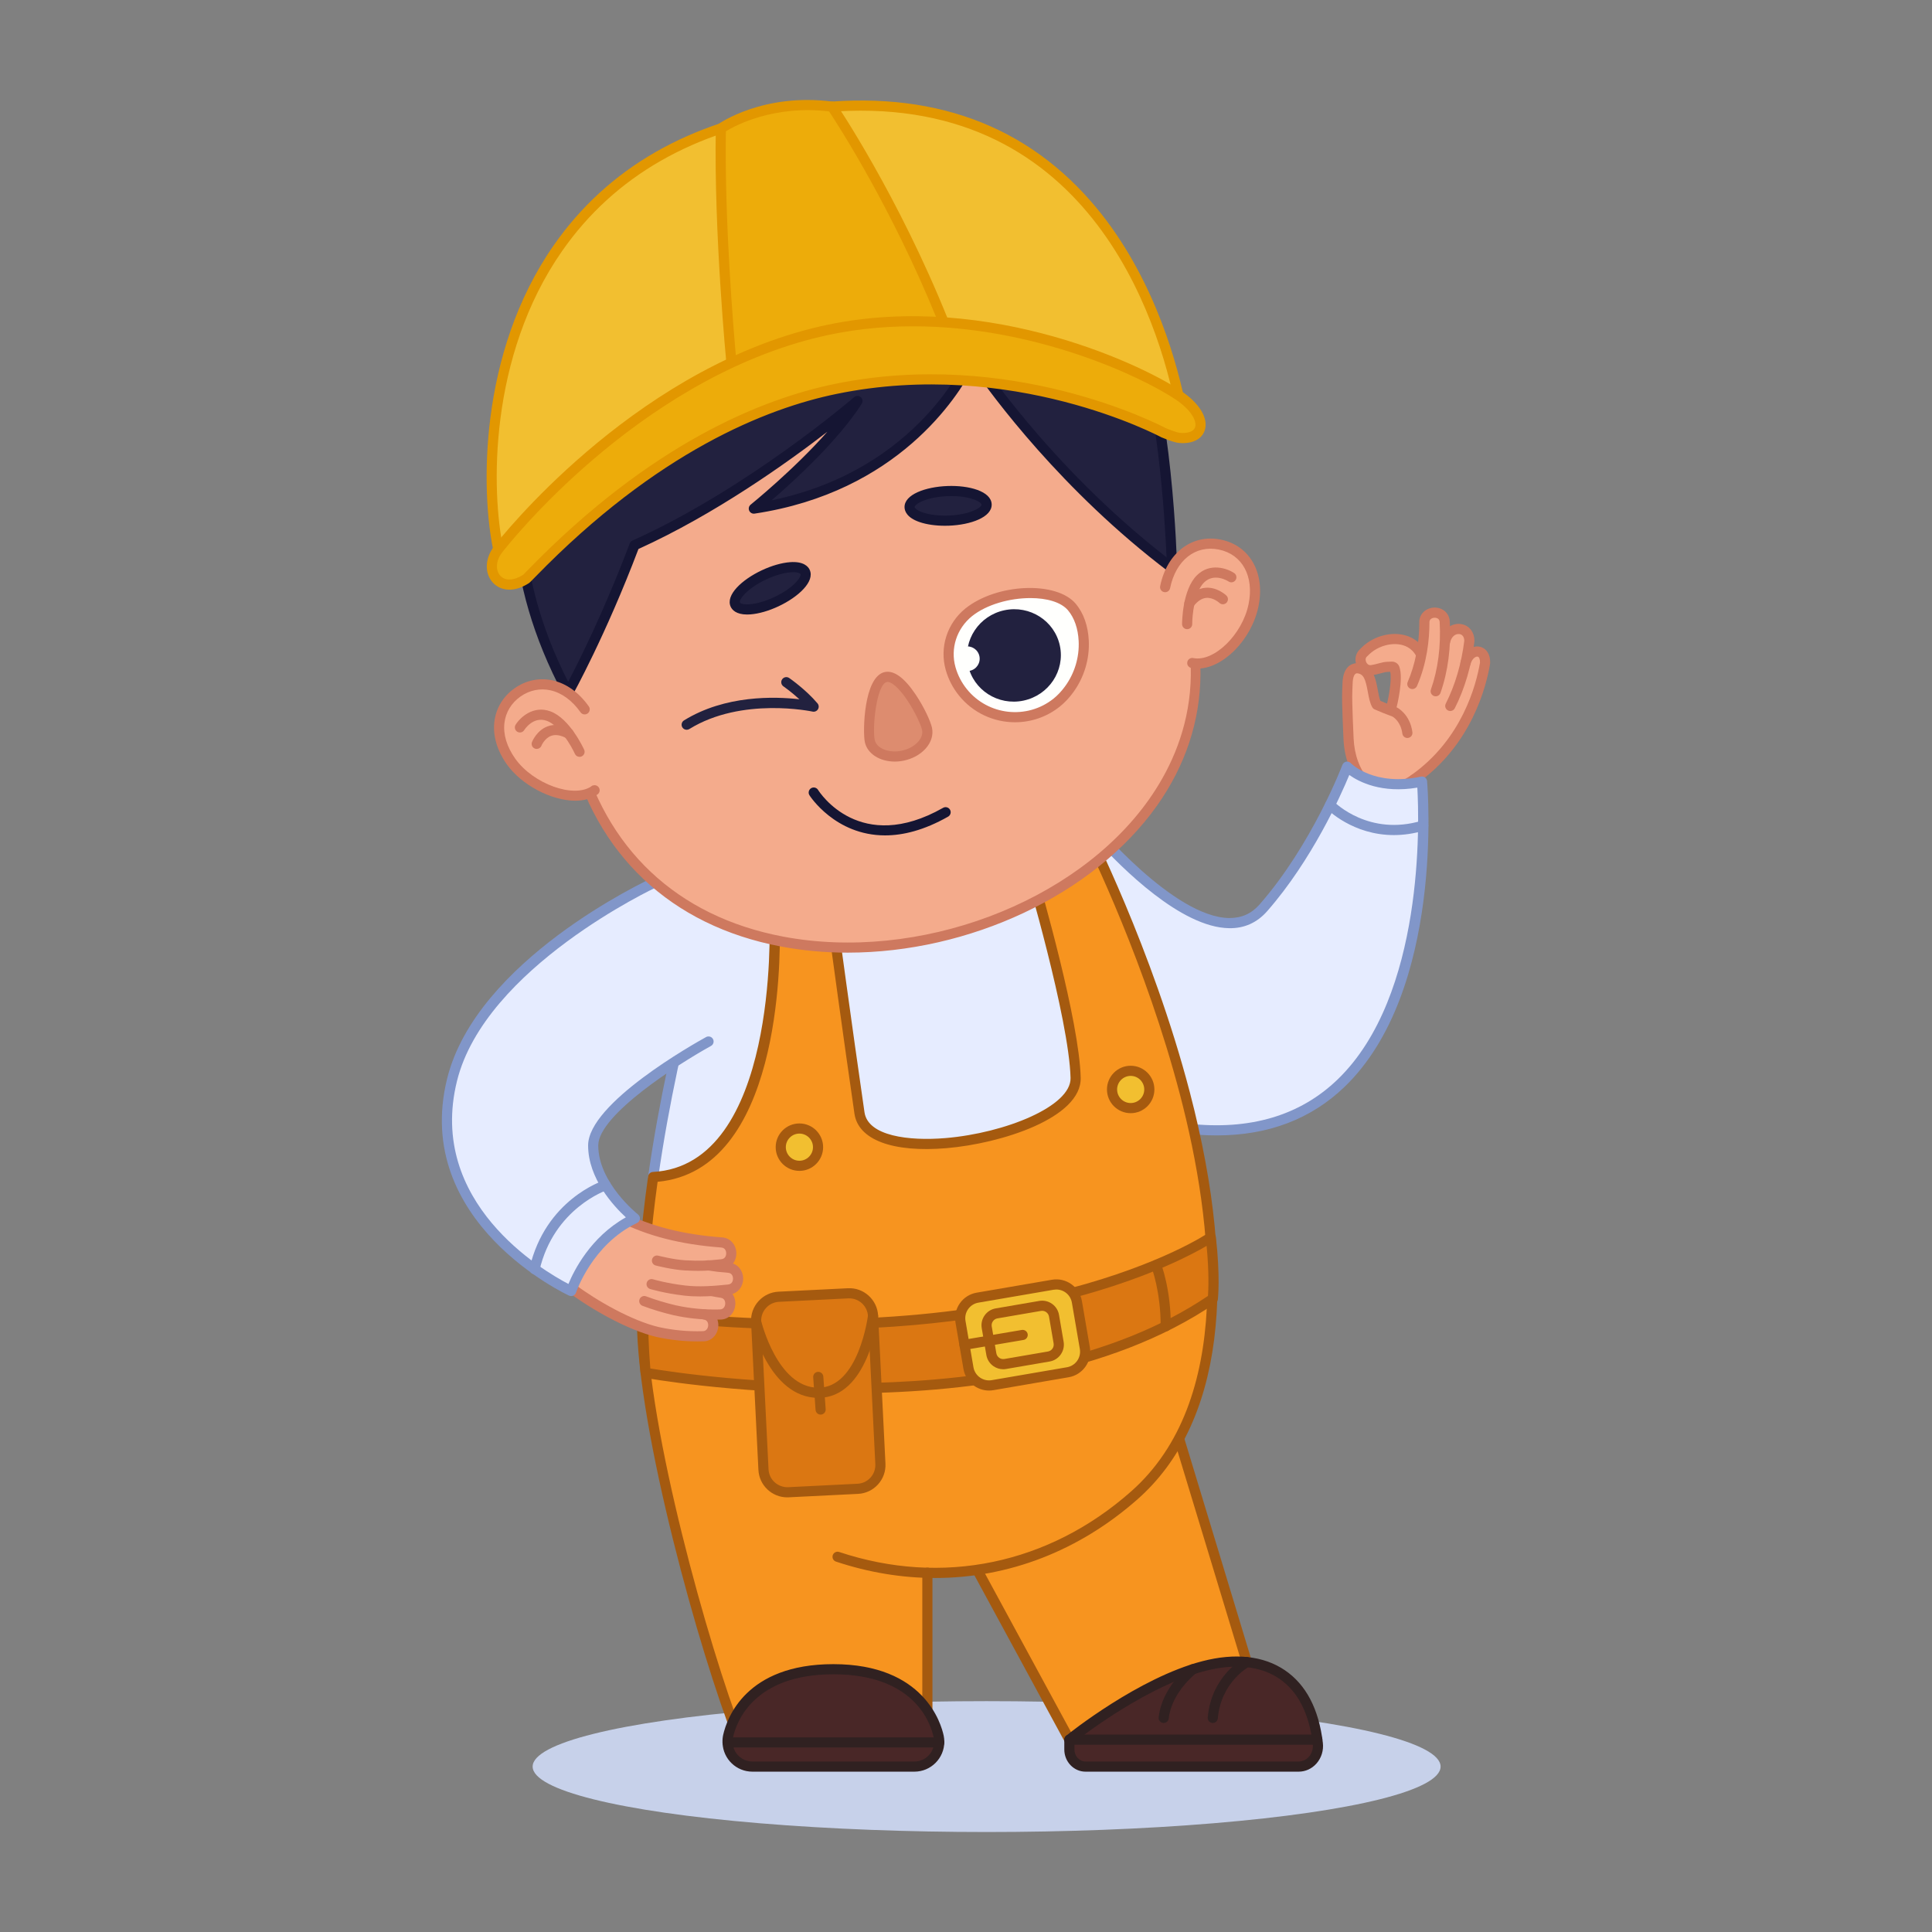 <svg id="Слой_1" height="512" viewBox="0 0 512 512" width="512" xmlns="http://www.w3.org/2000/svg"><rect x="0" y="0" width="512" height="512" fill="#808080" stroke="none"/><g id="_x31_"><ellipse cx="261.464" cy="468.164" fill="#c7d1ea" rx="120.307" ry="17.34"/><path d="m370.013 187.244c.185-3.197.663-7.138-.455-10.134-.102-.273-.375-.441-.666-.431-.555.018-1.462.03-2.001.128-1.027.21-2.151.605-3.189.756-2.634.561-4.281-3.08-2.201-4.706 4.291-4.58 13.129-5.263 15.477 1.495 1.884 4.657 1.569 9.526.597 14.272-.945 4.757-8.348 3.365-7.562-1.38z" fill="#f4ab8c"/><path d="m373.061 193.138c-.453 0-.905-.04-1.345-.12-3.029-.551-4.835-2.795-4.395-5.457.007-.042.016-.083.026-.124.688-2.607 1.525-7.238 1.08-9.399-.447.013-.992.036-1.296.092-.375.077-.795.191-1.218.304-.657.178-1.336.361-2.02.459-1.706.368-3.461-.543-4.272-2.281-.799-1.714-.41-3.605.966-4.743 2.861-3.002 7.369-4.463 11.247-3.639 3.091.656 5.368 2.674 6.414 5.682 1.697 4.191 1.903 8.831.643 14.982-.575 2.897-3.221 4.244-5.83 4.244zm-3.097-5.084c-.245 1.729 1.643 2.211 2.233 2.319 1.366.25 3.676-.077 4.06-2.01 1.148-5.609.986-9.773-.524-13.507-.952-2.735-2.946-3.677-4.457-3.998-2.973-.63-6.591.568-8.793 2.918-.047.051-.099.098-.153.14-.697.545-.348 1.394-.272 1.558.106.228.521.959 1.365.774.612-.092 1.185-.246 1.793-.409.477-.129.952-.256 1.408-.348.594-.108 1.365-.13 1.985-.148l.242-.007c.845-.018 1.664.494 1.967 1.303 1.202 3.224-.566 10.313-.854 11.415zm-1.026-10.032h-.006z" fill="#ce795f"/><path d="m393.555 175.741c-1.726 10.321-6.286 20.565-14.283 27.566-3.578 2.546-11.028 9.517-14.386 3.588-1.784-5.999 6.898-5.67 9.867-9.087 6.866-5.333 11.042-13.535 13.218-21.854.051-4.137 5.758-4.482 5.584-.213z" fill="#f4ab8c"/><path d="m389.396 169.86c-1.242 10.41-5.34 20.926-13.241 28.119-3.526 2.64-11.012 9.651-14.387 3.703-1.788-5.976 6.86-5.643 9.762-9.114 6.737-5.448 10.524-13.869 12.297-22.234-.141-4.133 5.542-4.744 5.569-.474z" fill="#f4ab8c"/><path d="m384.337 188.426c-.205 0-.413-.047-.608-.147-.662-.336-.925-1.146-.589-1.807 2.484-4.883 4.181-10.649 4.911-16.682-.03-1.033-.534-1.69-1.357-1.764-.938-.094-2.093.62-2.419 2.364-.136.73-.842 1.209-1.568 1.074-.73-.136-1.211-.838-1.075-1.568.605-3.242 3.12-4.744 5.3-4.548 1.882.168 3.789 1.625 3.807 4.502.001.056-.003.112-.009.168-.761 6.376-2.557 12.487-5.195 17.673-.237.466-.708.735-1.198.735z" fill="#ce795f"/><path d="m382.87 164.772c.577 10.378-1.736 21.505-8.794 29.496-3.198 3.045-10.108 10.588-13.939 4.93-.995-1.978-.086-4.416 1.957-5.264 11.122-4.566 15.345-17.594 15.378-28.801-.235-3.453 5.174-3.81 5.398-.361z" fill="#f4ab8c"/><path d="m380.471 184.529c-.148 0-.299-.024-.447-.077-.7-.247-1.067-1.014-.82-1.715 1.876-5.315 2.68-11.502 2.324-17.89-.031-.475-.232-.804-.613-.991-.488-.241-1.173-.195-1.625.108-.353.237-.509.59-.476 1.078-.009 4.282-.592 10.57-3.297 16.761-.298.68-1.091.987-1.77.694-.68-.298-.991-1.089-.694-1.77 1.967-4.5 3.058-10.04 3.075-15.598-.095-1.351.51-2.624 1.664-3.398 1.259-.845 2.951-.957 4.31-.287 1.246.614 2.015 1.795 2.108 3.241.376 6.752-.479 13.3-2.472 18.948-.195.551-.713.896-1.267.896z" fill="#ce795f"/><path d="m372.159 189.524c-2.222-.618-5.771-2.066-7.322-2.753-1.626-2.835-.565-9.553-5.299-9.689-1.666.168-2.725 1.783-2.39 3.39.125 1.687-.218 3.819-.122 5.89.077 3.871.456 11.646.456 11.646 2.926 14.952 12.136 12.185 17.253 8.531.001-.001 1.736-15.622-2.576-17.015z" fill="#f4ab8c"/><path d="m366.954 210.769c-.877 0-1.772-.117-2.664-.393-3.075-.952-5.405-3.539-6.925-7.69-.771-2.108-1.219-4.422-1.33-6.876-.133-2.941-.303-6.962-.352-9.421-.096-2.082.115-5.834.124-5.993.351-3.588 2.149-4.505 3.596-4.651.058-.006.115-.01.174-.006 4.275.124 5.014 4.175 5.553 7.133.19 1.044.386 2.119.696 2.865 1.107.477 2.715 1.129 4.203 1.672.042.015.083.032.124.052.143.069 3.514 1.746 4.15 6.596.096.736-.422 1.41-1.158 1.506-.738.1-1.41-.421-1.507-1.158-.409-3.116-2.281-4.313-2.617-4.503-1.737-.636-3.618-1.41-4.727-1.902-.261-.116-.479-.312-.621-.56-.647-1.126-.909-2.564-1.186-4.085-.594-3.257-1.079-4.824-2.898-4.925-.34.047-.914.262-1.101 2.173.001 0-.208 3.724-.117 5.698.05 2.466.218 6.463.351 9.388.099 2.18.492 4.223 1.169 6.074 1.216 3.322 2.964 5.356 5.195 6.046 3.5 1.088 7.37-1.291 8.871-2.363.604-.431 1.444-.29 1.875.313.431.604.291 1.443-.313 1.875-1.478 1.053-4.865 3.135-8.565 3.135z" fill="#ce795f"/><path d="m374.737 207.883c-.422 0-.839-.198-1.1-.57-.427-.608-.282-1.446.325-1.873 13.501-9.504 17.257-23.962 18.251-29.833.023-.912-.225-1.535-.638-1.596-.522-.084-1.498.531-1.897 2.086-.184.719-.919 1.15-1.636.968-.719-.185-1.152-.917-.968-1.636.779-3.036 3.058-4.344 4.892-4.078 1.427.21 3.051 1.5 2.93 4.445-.003.056-.008.111-.018.167-1.028 6.148-4.973 21.54-19.37 31.676-.233.164-.503.244-.771.244z" fill="#ce795f"/><path d="m300.655 396.242c-53.532 47.355-130.528 4.946-130.528-46.527 0-12.257 1.177-25.196 2.967-37.791 5.736-40.286 17.767-77.088 17.767-77.088l92.645-15.439 3.715-.618c0-.001 66.96 130.113 13.434 177.463z" fill="#e6ecff"/><path d="m170.352 354.552c.048 28.241 15.969 82.318 25.577 106.475h49.834v-50.235z" fill="#f7941f"/><path d="m173.096 313.267c-.063 0-.127-.004-.191-.013-.734-.105-1.245-.785-1.141-1.521 5.687-39.94 17.699-76.947 17.82-77.316.23-.705.99-1.096 1.695-.859.706.23 1.091.989.86 1.695-.12.367-12.061 37.16-17.714 76.86-.096.67-.671 1.154-1.329 1.154z" fill="#8196c9"/><path d="m307.001 363.303c.549 1.647 29.647 97.724 29.647 97.724h-53.254l-29.647-54.627z" fill="#f7941f"/><path d="m336.648 462.371h-53.254c-.493 0-.946-.27-1.181-.703l-29.647-54.626c-.309-.569-.168-1.278.336-1.685l53.255-43.098c.343-.278.8-.369 1.222-.246.423.124.759.448.898.866.548 1.646 28.469 93.835 29.657 97.759.124.407.046.848-.207 1.19-.253.341-.654.543-1.079.543zm-52.454-2.688h50.643c-3.618-11.945-24.738-81.671-28.534-94.085l-50.841 41.145z" fill="#a55a0f"/><path d="m283.393 461.027s18.688-15.098 35.559-19.49c15.306-3.985 28.049 1.746 30.281 20.473.389 3.26-1.983 6.154-5.09 6.154h-56.467c-2.365 0-4.283-2.028-4.283-4.529z" fill="#492727"/><path d="m288.98 218.778s31.551 38.124 45.842 21.786c14.292-16.338 22.187-36.552 22.187-36.552s6.071 6.301 19.387 3.464c0 0 9.209 100.342-62.537 91.534.001 0-23.918-59.882-24.879-80.232z" fill="#e6ecff"/><path d="m322.437 300.897c-2.818 0-5.732-.184-8.741-.554-.487-.06-.903-.38-1.085-.836-.98-2.453-24.013-60.325-24.974-80.666-.027-.578.318-1.108.857-1.318.543-.207 1.152-.049 1.521.397.208.251 21.006 25.168 35.724 25.369 3.283.015 5.909-1.138 8.072-3.61 13.957-15.956 21.862-36.771 21.94-36.98.162-.432.535-.751.987-.845.453-.089.921.052 1.241.386.245.25 6.24 6.199 18.59 3.571.378-.081.77.006 1.08.234.31.229.506.58.539.964.196 2.257 4.504 55.565-21.825 80.978-8.895 8.584-20.279 12.91-33.926 12.91zm-7.623-3.129c16.368 1.843 29.719-2.101 39.678-11.711 23.025-22.218 21.618-68.452 21.117-77.327-9.445 1.578-15.413-1.493-18.033-3.357-2.238 5.411-9.827 22.456-21.74 36.075-2.677 3.06-6.089 4.619-10.134 4.529-12.718-.174-28.591-16.131-34.954-23.139 3.129 21.396 21.505 68.442 24.066 74.93z" fill="#8196c9"/><path d="m300.655 396.242c-53.532 47.355-130.528 4.946-130.528-46.527 0-12.257 1.177-25.196 2.967-37.791 34.964-1.874 32.168-67.481 32.168-67.481l15.225-1.611s5.637 29.336 7.284 52.12c1.125 15.567 54.352 5.307 56.631-6.348 2.301-11.769-11.612-58.984-11.612-58.984l10.715-10.223 3.715-.618c.001-.001 66.961 130.113 13.435 177.463z" fill="#f7941f"/><path d="m247.808 418.184c-8.692 0-17.521-1.432-26.267-4.344-.704-.234-1.085-.995-.851-1.699.235-.704.995-1.085 1.7-.85 27.35 9.102 55.551 3.249 77.374-16.056 27.131-24 22.021-70.4 12.957-105.1-8.99-34.415-23.549-64.434-26.256-69.869l-2.331.388-9.823 9.371c1.714 5.844 11.717 40.544 12.084 55.585.26 10.658-21.053 17.438-35.54 18.664-14.278 1.212-23.406-2.203-24.414-9.128-2.866-19.684-6.304-44.896-7.111-50.841l-12.687 1.342c.216 9.386.088 64.568-32.37 67.538-1.861 13.378-2.804 25.663-2.804 36.53 0 .742-.602 1.344-1.344 1.344s-1.344-.602-1.344-1.344c0-11.283 1.003-24.062 2.982-37.981.09-.635.618-1.118 1.259-1.152 33.236-1.782 30.924-65.439 30.897-66.082-.03-.709.496-1.319 1.201-1.394l15.225-1.61c.723-.072 1.376.437 1.473 1.157.04.294 4.029 29.766 7.282 52.106.919 6.309 11.719 7.665 21.528 6.839 15.766-1.335 33.262-8.428 33.079-15.921-.384-15.746-12.088-55.276-12.206-55.674-.144-.483-.005-1.007.36-1.355l10.715-10.223c.195-.185.442-.309.707-.353l3.714-.619c.575-.095 1.148.192 1.415.71.168.326 16.924 33.102 26.895 71.252 13.286 50.828 8.525 88.116-13.765 107.835-15.581 13.785-34.315 20.934-53.734 20.934z" fill="#a55a0f"/><path d="m245.763 462.371h-49.833c-.55 0-1.045-.336-1.249-.848-9.102-22.885-25.849-82.717-25.898-111.806-.001-.742.6-1.345 1.342-1.346h.002c.741 0 1.343.601 1.344 1.342.048 28.42 16.269 86.657 25.374 109.97h47.575v-42.901c0-.742.602-1.344 1.344-1.344s1.344.602 1.344 1.344v44.246c-.001.741-.603 1.343-1.345 1.343z" fill="#a55a0f"/><path d="m248.909 461.58c0-.441-.042-.88-.132-1.312-.729-3.501-5.117-17.907-27.932-17.907-22.348 0-27.014 13.823-27.881 17.678-.127.566-.174 1.144-.147 1.724l.006.121c.163 3.514 3.06 6.28 6.578 6.28h42.924c3.636 0 6.584-2.948 6.584-6.584z" fill="#492727"/><path d="m344.144 469.509h-56.468c-3.102 0-5.626-2.635-5.626-5.874v-2.608c0-.406.184-.791.5-1.045.772-.624 19.109-15.331 36.065-19.745 8.705-2.266 16.288-1.43 21.926 2.417 5.591 3.815 8.964 10.274 10.028 19.198.24 2.014-.376 4.018-1.691 5.5-1.236 1.39-2.918 2.157-4.734 2.157zm-59.406-7.83v1.956c0 1.757 1.318 3.186 2.938 3.186h56.468c1.038 0 2.005-.445 2.723-1.254.806-.906 1.182-2.145 1.033-3.397-.968-8.118-3.954-13.937-8.874-17.295-4.98-3.397-11.803-4.101-19.734-2.038-14.893 3.877-31.489 16.45-34.554 18.842z" fill="#302121"/><path d="m242.324 469.509h-42.924c-4.245 0-7.724-3.321-7.92-7.562l-.006-.116c-.033-.716.028-1.416.179-2.086.987-4.393 6.012-18.728 29.192-18.728 24.075 0 28.587 15.808 29.247 18.976.106.512.16 1.045.16 1.587.001 4.372-3.557 7.929-7.928 7.929zm-21.479-25.804c-21.185 0-25.693 12.728-26.57 16.629-.098.438-.137.899-.116 1.368l.006.116c.13 2.807 2.429 5.003 5.235 5.003h42.923c2.89 0 5.241-2.351 5.241-5.241 0-.358-.035-.708-.104-1.039-.822-3.949-5.173-16.836-26.615-16.836z" fill="#302121"/><circle cx="211.85" cy="304.01" fill="#f2bf30" r="4.941"/><circle cx="299.642" cy="288.719" fill="#f2bf30" r="4.941"/><path d="m211.85 310.295c-3.466 0-6.285-2.82-6.285-6.285 0-3.466 2.82-6.285 6.285-6.285 3.466 0 6.285 2.82 6.285 6.285.001 3.466-2.819 6.285-6.285 6.285zm0-9.882c-1.984 0-3.597 1.613-3.597 3.597s1.613 3.597 3.597 3.597 3.597-1.613 3.597-3.597-1.613-3.597-3.597-3.597z" fill="#a55a0f"/><path d="m299.642 295.004c-3.466 0-6.285-2.82-6.285-6.285 0-3.466 2.82-6.285 6.285-6.285 3.466 0 6.285 2.82 6.285 6.285 0 3.466-2.819 6.285-6.285 6.285zm0-9.882c-1.984 0-3.597 1.613-3.597 3.597s1.613 3.597 3.597 3.597 3.597-1.613 3.597-3.597-1.613-3.597-3.597-3.597z" fill="#a55a0f"/><path d="m171.1 363.807s95.86 17.729 150.312-19.621c0 0 .662-5.894-.539-16.275 0 0-46.825 32.507-150.464 20.402 0 .001-.2 8.792.691 15.494z" fill="#db7712"/><path d="m223.192 369.259c-29.32 0-51.872-4.045-52.336-4.131-.591-.109-1.038-.597-1.094-1.195-.745-7.923-.697-15.553-.696-15.63.003-.382.168-.744.454-.997s.664-.366 1.046-.329c101.832 11.896 149.077-19.85 149.542-20.172.389-.267.89-.314 1.32-.119s.727.601.781 1.07c1.205 10.413.568 16.333.54 16.58-.044.388-.254.738-.575.958-28.123 19.29-67.464 23.965-98.982 23.965zm-50.846-6.601c10.317 1.72 97.297 14.898 147.781-19.222.112-1.579.322-6.214-.364-13.261-8.047 4.714-42.113 22.15-105.137 22.152-13.044.001-27.315-.745-42.868-2.505.023 2.427.129 7.489.588 12.836z" fill="#a55a0f"/><path d="m227.322 394.55-18.377.911c-3.48.173-6.442-2.509-6.614-5.989l-1.944-39.206c-.173-3.48 2.509-6.442 5.989-6.614l18.378-.911c3.48-.173 6.442 2.509 6.614 5.989l1.944 39.206c.171 3.48-2.51 6.442-5.99 6.614z" fill="#db7712"/><path d="m208.628 396.814c-4.049 0-7.438-3.189-7.641-7.276l-1.944-39.206c-.101-2.041.599-4.001 1.971-5.516s3.253-2.406 5.295-2.506l18.377-.912c4.214-.228 7.815 3.051 8.024 7.266l1.944 39.206c.101 2.041-.599 4.001-1.971 5.516s-3.253 2.406-5.295 2.506l-18.377.912c-.128.007-.256.01-.383.01zm16.439-52.738c-.082 0-.165.002-.248.006l-18.377.912c-1.325.066-2.544.643-3.435 1.626-.89.984-1.345 2.254-1.279 3.579l1.944 39.206c.136 2.734 2.466 4.809 5.206 4.714l18.377-.912h.001c1.324-.066 2.544-.643 3.434-1.626.89-.984 1.345-2.254 1.279-3.579l-1.944-39.206c-.132-2.651-2.332-4.72-4.958-4.72z" fill="#a55a0f"/><path d="m282.987 363.658-19.952 3.426c-3.007.516-5.864-1.503-6.38-4.51l-2.112-12.299c-.516-3.007 1.503-5.864 4.51-6.38l19.952-3.426c3.007-.516 5.864 1.503 6.38 4.51l2.112 12.299c.517 3.007-1.503 5.863-4.51 6.38z" fill="#f2bf30"/><path d="m265.854 362.861c-.93 0-1.835-.287-2.61-.834-.99-.7-1.648-1.743-1.853-2.939l-1.221-7.109c-.205-1.194.067-2.397.767-3.387s1.743-1.649 2.938-1.853l11.534-1.98c1.194-.206 2.397.067 3.387.766.99.7 1.648 1.743 1.853 2.938l1.221 7.11c.423 2.466-1.239 4.817-3.704 5.24l-11.534 1.98c-.26.046-.52.068-.778.068zm10.327-15.48c-.105 0-.211.009-.317.026l-11.535 1.98c-.487.084-.912.352-1.197.755-.286.404-.396.894-.313 1.382l1.221 7.109c.084.487.352.913.755 1.198.404.286.893.394 1.381.313l11.534-1.98c1.006-.173 1.683-1.131 1.511-2.137l-1.221-7.11c-.084-.486-.352-.912-.755-1.196-.316-.224-.685-.34-1.064-.34zm1.757 12.108h.011z" fill="#a55a0f"/><path d="m262.098 368.509c-3.282 0-6.193-2.366-6.767-5.709l-2.112-12.298c-.311-1.807.101-3.629 1.161-5.128 1.059-1.497 2.638-2.494 4.447-2.804l19.951-3.426c3.733-.642 7.292 1.875 7.933 5.607l2.112 12.299c.641 3.732-1.874 7.29-5.607 7.932l-19.952 3.426c-.392.068-.782.101-1.166.101zm17.844-26.777c-.234 0-.471.02-.71.061l-19.951 3.426c-1.101.189-2.062.795-2.707 1.707s-.896 2.021-.707 3.122l2.112 12.298c.391 2.272 2.56 3.801 4.829 3.414l19.951-3.426c2.272-.391 3.803-2.557 3.413-4.829l-2.112-12.299c-.348-2.034-2.121-3.474-4.118-3.474zm3.045 21.926h.011z" fill="#a55a0f"/><path d="m255.592 357.736c-.643 0-1.212-.464-1.323-1.119-.124-.732.368-1.426 1.1-1.55l15.427-2.616c.728-.118 1.425.369 1.549 1.1.124.732-.368 1.426-1.1 1.55l-15.427 2.616c-.075.012-.152.019-.226.019z" fill="#a55a0f"/><path d="m216.848 370.445c-12.981 0-17.582-19.062-17.772-19.874-.169-.722.28-1.445 1.003-1.613.716-.17 1.445.278 1.614 1.001.042.179 4.302 17.797 15.154 17.797 10.729 0 13.161-18.996 13.184-19.188.089-.738.756-1.265 1.496-1.173.737.089 1.261.759 1.173 1.495-.105.881-2.747 21.555-15.852 21.555z" fill="#a55a0f"/><path d="m308.93 352.831c-.002 0-.004 0-.007 0-.742-.003-1.341-.609-1.338-1.351.044-9.21-2.42-15.654-2.445-15.718-.268-.691.073-1.471.764-1.74.691-.27 1.47.072 1.74.762.109.279 2.676 6.955 2.629 16.709-.003.74-.604 1.338-1.343 1.338z" fill="#a55a0f"/><path d="m217.472 374.886c-.698 0-1.287-.54-1.339-1.247l-.626-8.646c-.053-.74.503-1.384 1.243-1.438.729-.046 1.384.504 1.437 1.244l.626 8.646c.053.74-.503 1.384-1.243 1.438-.032.002-.064.003-.098.003z" fill="#a55a0f"/><path d="m164.606 321.746c8.244 4.178 17.362 6.83 26.593 7.514 3.456.208 3.457 5.566.028 5.794-3.831.403-7.762.479-11.614.254-6.775-.475-13.569-1.538-20.024-3.725-7.682-2.948-1.889-14.331 5.017-9.837z" fill="#f4ab8c"/><path d="m166.413 328.445c8.244 4.177 17.362 6.829 26.593 7.514 3.456.208 3.457 5.566.028 5.794-3.831.403-7.762.479-11.614.254-6.775-.475-13.569-1.538-20.024-3.725-7.682-2.948-1.889-14.331 5.017-9.837z" fill="#f4ab8c"/><path d="m167.07 330.892c6.627 6.134 15.143 10.393 24.108 11.697 3.422.485 2.993 5.817-.437 5.77-3.983.116-8.015-.262-11.918-1.119-7.19-1.691-14.279-4.516-20.223-8.981-7.242-5.784 3.743-15.345 8.47-7.367z" fill="#f4ab8c"/><path d="m162.554 336.654c6.627 6.134 15.144 10.393 24.108 11.697 3.422.485 2.993 5.817-.437 5.77-3.983.116-8.015-.262-11.918-1.119-7.19-1.691-16.992-6.406-22.936-10.871-7.242-5.785 6.456-13.455 11.183-5.477z" fill="#f4ab8c"/><path d="m185.089 336.787c-1.059 0-2.202-.035-3.574-.108-3.322-.175-7.566-1.263-7.745-1.309-.719-.185-1.151-.919-.965-1.636.184-.719.915-1.152 1.637-.966.041.011 4.165 1.066 7.215 1.227 3.875.203 5.753.11 9.43-.277 1.306-.088 1.365-1.32 1.365-1.566-.001-.246-.069-1.474-1.333-1.55-10.632-.787-19.497-3.047-27.12-6.909-.662-.335-.927-1.143-.591-1.806.335-.662 1.143-.928 1.806-.591 7.299 3.698 15.832 5.865 26.085 6.625 2.507.151 3.834 2.24 3.841 4.223.006 1.986-1.305 4.084-3.822 4.252-2.455.257-4.184.391-6.229.391z" fill="#ce795f"/><path d="m185.525 343.571c-1.422 0-2.849-.067-4.26-.23-5.179-.602-8.823-1.696-8.975-1.742-.71-.215-1.111-.965-.896-1.675.215-.711.967-1.112 1.675-.896.035.01 3.582 1.072 8.506 1.643 3.716.433 7.636.132 11.318-.255 1.306-.087 1.365-1.319 1.365-1.565-.001-.246-.069-1.475-1.333-1.55-1.839-.137-3.687-.35-5.514-.636-.733-.115-1.235-.803-1.12-1.536s.795-1.234 1.535-1.119c1.755.275 3.531.48 5.278.61 2.506.15 3.834 2.238 3.841 4.223.006 1.986-1.305 4.084-3.823 4.251-2.44.257-5.011.477-7.597.477z" fill="#ce795f"/><path d="m189.299 349.723c-3.59 0-7.218-.393-10.764-1.171-2.907-.684-5.682-1.522-8.269-2.498-.694-.261-1.045-1.037-.783-1.731.262-.695 1.04-1.045 1.732-.783 2.478.934 5.142 1.739 7.917 2.392 3.782.829 7.68 1.193 11.572 1.084h.026c1.286 0 1.442-1.205 1.461-1.449s.05-1.471-1.2-1.647c-.899-.131-1.792-.29-2.662-.473-.726-.153-1.191-.867-1.038-1.592.153-.726.864-1.183 1.592-1.039.814.172 1.652.321 2.49.443 2.496.354 3.65 2.54 3.497 4.516-.153 1.978-1.609 4.003-4.146 3.929-.475.013-.95.019-1.425.019z" fill="#ce795f"/><path d="m184.773 355.486c-3.588 0-7.211-.394-10.754-1.172-7.567-1.779-17.335-7.343-23.218-11.762-.593-.445-.713-1.288-.267-1.881s1.287-.715 1.882-.267c5.666 4.255 15.03 9.604 22.2 11.29 3.782.83 7.686 1.2 11.571 1.084 1.264.03 1.468-1.204 1.487-1.449.019-.244.05-1.471-1.2-1.647-.735-.105-1.246-.785-1.142-1.52s.782-1.248 1.519-1.142c2.501.355 3.655 2.541 3.503 4.517-.153 1.978-1.648 4.015-4.146 3.929-.478.012-.956.02-1.435.02z" fill="#ce795f"/><path d="m173.535 233.834s-46.05 21.223-53.736 52.333c-9.271 37.525 31.572 55.964 31.572 55.964s4.298-13.278 16.869-19.237c0 0-11.043-8.636-11.043-19.342s30.57-27.542 30.57-27.542l5.141-34.588z" fill="#e6ecff"/><path d="m151.37 343.474c-.189 0-.377-.039-.552-.118-.418-.19-41.754-19.341-32.324-57.511 7.752-31.378 52.574-52.355 54.478-53.232.676-.31 1.473-.014 1.783.658.311.674.017 1.472-.657 1.783-.455.21-45.553 21.317-52.994 51.435-7.966 32.245 22.776 50.253 29.536 53.776 1.441-3.5 5.867-12.43 15.219-17.655-3.163-2.913-10.005-10.235-10.005-19.058 0-11.178 28.066-26.956 31.266-28.72.649-.354 1.467-.12 1.826.529.358.651.121 1.468-.529 1.826-8.309 4.577-29.874 18.236-29.874 26.364 0 9.936 10.422 18.2 10.527 18.283.367.287.559.743.508 1.206-.052.463-.339.867-.76 1.066-11.874 5.629-16.125 18.311-16.167 18.439-.118.363-.386.658-.735.813-.174.079-.36.116-.546.116z" fill="#8196c9"/><path d="m141.661 337.685c-.101 0-.203-.011-.305-.035-.723-.168-1.173-.89-1.005-1.613 4.187-18.025 19.118-23.026 19.751-23.23.705-.227 1.463.161 1.691.867s-.16 1.462-.865 1.69c-.159.053-14.13 4.796-17.96 21.282-.143.62-.696 1.039-1.307 1.039z" fill="#8196c9"/><path d="m306.064 141.669c-3.419-5.085-29.636-79.706-95.069-65.93-65.598 13.811-62.738 107.844-58.854 121.854 25.337 103.222 210.857 41.967 153.923-55.924z" fill="#f4ab8c"/><path d="m224.668 252.461c-5.983 0-11.923-.528-17.719-1.629-29.167-5.534-49.096-24.329-56.113-52.918-2.543-9.171-5.217-57.234 15.497-91.291 10.578-17.393 25.511-28.227 44.386-32.201 25.286-5.32 47.781 1.641 66.857 20.699 15.207 15.192 24.028 34.065 27.794 42.125.839 1.795 1.501 3.213 1.811 3.673.016.024.031.049.046.074 14.75 25.361 14.545 51.098-.577 72.47-16.867 23.839-49.957 38.998-81.982 38.998zm2.166-177.09c-5.045 0-10.231.56-15.562 1.683-18.119 3.814-32.466 14.232-42.643 30.966-20.267 33.323-17.683 80.234-15.193 89.214 6.762 27.547 25.941 45.631 54.014 50.958 35.854 6.806 77.556-8.794 97.005-36.281 10.239-14.471 18.628-38.279.467-69.531-.424-.646-1.018-1.918-1.989-3.995-19.574-41.886-45.125-63.014-76.099-63.014z" fill="#ce795f"/><path d="m255.154 183.441c6.12 7.631 17.265 8.858 24.899 2.737 2.748-2.204 5.001-5.605 6.461-9.409 1.37-5.803.86-11.919-2.432-15.87-4.639-5.57-19.701-4.771-27.335 1.349-2.326 1.865-4.054 4.196-5.164 6.752-.951 4.926.186 10.22 3.571 14.441z" fill="#fffffd"/><ellipse cx="268.588" cy="173.613" fill="#22213f" rx="12.436" ry="12.231" transform="matrix(.979 -.206 .206 .979 -30.006 59.058)"/><ellipse cx="204.11" cy="155.901" fill="#22213f" rx="10.21" ry="3.916" transform="matrix(.905 -.426 .426 .905 -46.95 101.724)"/><path d="m261.463 133.683c.079 2.161-4.425 4.081-10.06 4.288-5.635.206-10.268-1.378-10.347-3.54-.079-2.161 4.425-4.081 10.06-4.288 5.635-.206 10.268 1.379 10.347 3.54z" fill="#22213f"/><path d="m198.004 162.853c-2.929 0-3.979-1.245-4.35-2.033-1.47-3.125 3.02-7.235 8.216-9.679 2.613-1.23 5.275-1.996 7.495-2.159 3.574-.265 4.795 1.139 5.2 2 1.47 3.125-3.02 7.235-8.216 9.679-2.613 1.23-5.275 1.996-7.495 2.159-.299.022-.583.033-.85.033zm12.23-11.217c-.203 0-.427.008-.672.025-1.872.138-4.259.835-6.548 1.912-5.211 2.451-7.246 5.427-6.928 6.102.077.164.718.603 2.57.465 1.872-.138 4.259-.835 6.547-1.912 5.212-2.451 7.246-5.426 6.928-6.102-.066-.142-.555-.49-1.897-.49z" fill="#151533"/><path d="m250.421 139.333c-2.505 0-4.856-.339-6.71-.973-3.397-1.162-3.963-2.93-3.998-3.88-.127-3.449 5.615-5.469 11.353-5.68 5.737-.216 11.612 1.383 11.739 4.833s-5.615 5.47-11.353 5.681c-.346.012-.69.019-1.031.019zm1.707-7.865c-.313 0-.633.006-.963.018-5.756.212-8.793 2.15-8.766 2.896.007.182.422.834 2.182 1.436 1.777.609 4.248.903 6.773.81 5.756-.212 8.793-2.15 8.766-2.896-.026-.703-2.847-2.264-7.992-2.264z" fill="#151533"/><path d="m245.674 193.161c.639 3.037-2.24 6.213-6.431 7.096-4.191.882-8.107-.864-8.746-3.901s.068-16.059 4.259-16.941 10.279 10.71 10.918 13.746z" fill="#dd8c6f"/><path d="m237.11 201.826c-3.936 0-7.268-2.061-7.927-5.193-.551-2.616-.336-17.346 5.297-18.533 2.431-.512 5.182 1.497 8.184 5.97 2.253 3.357 3.969 7.117 4.326 8.814.401 1.901-.211 3.867-1.723 5.536-1.403 1.548-3.444 2.667-5.746 3.153-.817.17-1.626.253-2.411.253zm-1.891-21.113c-.067 0-.129.007-.186.019-2.747.578-3.902 12.106-3.22 15.348.477 2.267 3.754 3.578 7.154 2.861 1.752-.368 3.282-1.195 4.308-2.327.917-1.012 1.302-2.14 1.084-3.177-.253-1.202-1.797-4.695-3.928-7.87-2.421-3.607-4.27-4.854-5.212-4.854z" fill="#ce795f"/><path d="m300.695 86.697c-8.015-18.392-26.559-29.847-48.022-23.142.826-7.359 3.384-11.987 3.384-11.987-6.71 3.44-10.645 8.479-12.492 11.382-7.822-5.822-28.672-18.327-58.147-13.197 0 0 7.176 3.293 12.161 9.522 0 0-19.283-8.322-53.073 17.353 0 0 4.708 6.38 11 8.61 0 0-36.964 38.11-4.954 98.332 0 0 8.797-15.753 17.586-39.078 31.106-13.979 59.096-38.221 59.096-38.221-8.388 13.169-27.458 28.513-27.458 28.513 44.4-6.679 57.843-39.988 57.843-39.988s19.443 30.342 52.978 55.702c-.001-.001-1.11-43.626-9.902-63.801z" fill="#22213f"/><path d="m150.551 184.914c-.004 0-.009 0-.014 0-.492-.006-.942-.279-1.173-.713-16.752-31.516-14.48-56.971-9.624-72.776 4.167-13.562 10.746-22.376 13.516-25.675-5.665-2.739-9.649-8.076-9.832-8.324-.437-.592-.317-1.424.268-1.868 24.934-18.945 42.11-19.715 49.831-18.642-4.184-3.848-8.612-5.917-8.667-5.942-.534-.246-.847-.81-.771-1.394.076-.583.522-1.05 1.102-1.151 28.709-4.996 49.452 6.525 58.039 12.614 2.109-3 6.037-7.501 12.218-10.671.525-.27 1.164-.164 1.576.26.411.423.498 1.066.214 1.585-.022.04-1.984 3.668-2.946 9.477 19.936-5.24 38.893 4.401 47.639 24.468 8.796 20.184 9.967 62.511 10.012 64.302.013.516-.271.994-.73 1.23-.459.235-1.013.186-1.424-.124-28.459-21.521-47.024-46.916-51.973-54.082-3.983 7.635-19.866 32.913-57.838 38.625-.603.093-1.187-.234-1.431-.788-.244-.556-.085-1.206.388-1.588.146-.117 11.436-9.246 20.323-19.313-10.686 8.246-29.757 21.858-50.058 31.064-8.661 22.87-17.386 38.581-17.474 38.738-.236.424-.685.688-1.171.688zm-4.122-108.052c1.571 1.825 5.183 5.57 9.525 7.108.431.153.754.515.859.959.105.445-.024.914-.342 1.243-.091.094-9.136 9.58-14.202 26.174-4.554 14.917-6.708 38.75 8.301 68.346 2.693-5.123 9.538-18.703 16.31-36.674.126-.334.38-.605.707-.752 30.56-13.733 58.488-37.771 58.767-38.011.504-.439 1.253-.437 1.758-.002.505.437.614 1.177.255 1.74-6.173 9.692-17.811 20.351-23.876 25.587 39.198-8.083 51.755-37.975 51.882-38.288.189-.465.622-.787 1.122-.834.493-.043.984.19 1.255.612.189.294 18.824 29.069 50.397 53.623-.428-9.978-2.382-43.703-9.685-60.458-7.042-16.162-24.118-29.356-46.389-22.397-.436.138-.906.044-1.256-.246-.351-.289-.531-.735-.48-1.186.397-3.536 1.177-6.46 1.905-8.587-4.442 3.075-7.183 6.713-8.544 8.852-.201.315-.523.533-.89.601-.37.064-.747-.022-1.046-.244-7.159-5.328-26.246-16.902-53.249-13.53 2.612 1.642 6.201 4.298 9.114 7.938.385.481.394 1.163.019 1.654-.374.491-1.034.662-1.601.419-.18-.075-18.668-7.433-50.616 16.353z" fill="#151533"/><path d="m259.555 173.894c.371 1.764-.758 3.495-2.522 3.867-1.764.371-3.495-.758-3.867-2.522-.371-1.764.758-3.495 2.522-3.867 1.764-.371 3.495.758 3.867 2.522z" fill="#fffffd"/><path d="m132.042 145.541c.655 3.103 4.579 4.115 6.625 1.692 10.747-12.736 40.485-43.623 83.441-53.769 40.026-9.453 70.863 7.076 84.487 16.588 2.862 1.998 6.7-.55 5.971-3.963-5.342-25.008-26.284-87.663-100.989-76.859-80.697 11.669-85.537 87.884-79.535 116.311z" fill="#f2bf30"/><path d="m135.789 149.925c-.42 0-.845-.052-1.267-.159-1.929-.485-3.384-1.998-3.795-3.948-3.245-15.37-4.065-52.053 16.057-80.87 14.279-20.449 36.014-32.915 64.6-37.049 32.676-4.724 58.823 3.835 77.71 25.446 15.636 17.892 22.241 40.549 24.786 52.463.448 2.098-.42 4.222-2.21 5.411-1.79 1.19-4.083 1.164-5.844-.065-14.422-10.068-44.44-25.589-83.409-16.382-42.522 10.042-72.015 40.639-82.722 53.327-.995 1.178-2.419 1.826-3.906 1.826zm-2.432-4.662c.201.952.882 1.661 1.821 1.897.923.234 1.845-.063 2.462-.794 10.879-12.893 40.856-43.983 84.159-54.209 39.992-9.445 70.775 6.466 85.565 16.794 1.03.718 2.132.486 2.819.029.688-.457 1.33-1.382 1.068-2.609-5.62-26.307-26.572-86.362-99.482-75.811-27.821 4.024-48.944 16.113-62.781 35.929-19.595 28.06-18.793 63.798-15.631 78.774z" fill="#e29700"/><path d="m193.838 96.117s-3.309-33.908-2.805-62.064c0 0 11.465-8.122 29.455-5.786 0 0 16.194 23.743 29.582 57.098z" fill="#edac0a"/><path d="m193.838 97.461c-.288 0-.571-.093-.805-.268-.303-.226-.496-.57-.533-.946-.033-.34-3.311-34.307-2.811-62.219.008-.427.218-.825.567-1.073.486-.343 12.099-8.396 30.405-6.022.38.05.721.259.937.576.163.239 16.43 24.247 29.719 57.354.149.373.125.793-.068 1.145-.192.353-.533.601-.927.676l-56.232 10.753c-.083.017-.168.024-.252.024zm-1.474-62.669c-.377 24.312 2.063 52.987 2.675 59.727l53.171-10.168c-12.001-29.447-26.154-51.291-28.499-54.827-14.768-1.732-24.928 3.783-27.347 5.268z" fill="#e29700"/><path d="m312.267 104.731c-7.573-5.064-50.816-27.938-96.616-16.446s-78.869 51.137-83.609 57.256c-4.313 5.568.208 12.438 7.342 7.905 1.397-.887 35.884-40.879 82.06-50.375 47.573-9.783 86.867 11.584 86.867 11.584 1.972.814 3.443 1.33 4.343 1.401 6.988.55 7.804-5.847-.387-11.325z" fill="#edac0a"/><path d="m135.003 156.269c-1.912 0-3.42-.802-4.399-1.876-2.265-2.487-2.112-6.466.375-9.675 1.436-1.854 35.726-45.538 84.344-57.737 43.222-10.844 86.083 8.87 97.69 16.632 4.944 3.307 7.331 7.336 6.227 10.515-.802 2.312-3.297 3.541-6.691 3.267-.983-.077-2.359-.511-4.751-1.497-.044-.019-.087-.04-.129-.062-.389-.212-39.439-21.013-85.955-11.448-18.622 3.829-47.582 15.342-79.802 48.446-1.234 1.268-1.535 1.574-1.808 1.747-1.9 1.207-3.622 1.688-5.101 1.688zm106.964-69.796c-8.468 0-17.22.915-25.989 3.115-47.727 11.976-81.461 54.953-82.873 56.775-1.951 2.519-1.633 4.99-.513 6.219 1.295 1.422 3.566 1.32 6.072-.271.076-.071.681-.694 1.323-1.352 32.696-33.592 62.197-45.299 81.187-49.204 46.573-9.574 85.818 10.682 87.712 11.683.791.326 2.939 1.204 3.875 1.278 2.097.16 3.566-.385 3.942-1.469.534-1.538-.86-4.51-5.182-7.4-8.997-6.015-37.194-19.374-69.554-19.374z" fill="#e29700"/><path d="m332.202 160.382c-1.761 8.627-8.833 16.501-15.303 15.18s-9.888-11.338-8.127-19.964c1.761-8.627 8.035-12.596 14.505-11.276 6.47 1.322 10.686 7.433 8.925 16.06z" fill="#f4ab8c"/><path d="m317.357 177.189c-.562 0-1.117-.054-1.661-.165-.727-.149-1.196-.858-1.048-1.586s.856-1.199 1.586-1.048c5.473 1.115 13.006-6.22 14.651-14.278 1.508-7.387-1.658-13.204-7.877-14.474-6.216-1.267-11.411 2.841-12.92 10.229-.148.727-.856 1.196-1.586 1.048-.727-.149-1.196-.858-1.048-1.586 1.802-8.823 8.419-13.886 16.091-12.324 7.673 1.567 11.773 8.823 9.972 17.645-1.824 8.944-9.478 16.538-16.16 16.539z" fill="#ce795f"/><path d="m135.433 201.808c5.09 7.184 14.736 11.539 20.124 7.722s4.478-14.362-.612-21.546-12.432-8.287-17.82-4.47c-5.389 3.817-6.782 11.11-1.692 18.294z" fill="#f4ab8c"/><g fill="#ce795f"><path d="m152.451 212.194c-6.4 0-14.301-4.227-18.115-9.609-2.622-3.701-3.77-7.625-3.321-11.348.428-3.556 2.322-6.688 5.333-8.82 3.01-2.134 6.595-2.881 10.089-2.106 3.661.81 6.983 3.196 9.604 6.895.429.606.286 1.445-.32 1.873-.608.43-1.445.286-1.873-.319-2.23-3.147-4.993-5.162-7.992-5.826-2.746-.612-5.571-.014-7.954 1.674-2.383 1.689-3.881 4.157-4.218 6.95-.368 3.049.616 6.325 2.845 9.471 4.776 6.741 15.573 10.632 20.269 7.305.606-.432 1.444-.287 1.873.319s.286 1.445-.32 1.873c-1.627 1.156-3.672 1.668-5.9 1.668z"/><path d="m314.607 166.739c-.742 0-1.343-.601-1.344-1.343 0-.371.036-9.114 3.949-12.957 3.427-3.368 7.943-1.851 9.853-.579.618.411.785 1.246.373 1.864-.41.619-1.245.786-1.864.373-.148-.097-3.761-2.409-6.479.259-2.586 2.541-3.147 8.829-3.144 11.038.001.742-.6 1.344-1.343 1.345 0 0 0 0-.001 0z"/><path d="m315.201 161.236c-.284 0-.57-.089-.813-.276-.591-.449-.705-1.292-.255-1.883 1.562-2.05 3.375-3.165 5.39-3.315 3.074-.227 5.391 1.975 5.487 2.07.533.518.544 1.368.026 1.901-.516.529-1.362.541-1.896.031-.036-.034-1.576-1.451-3.438-1.32-1.207.097-2.362.858-3.432 2.263-.264.346-.664.529-1.069.529z"/><path d="m153.584 200.573c-.511 0-1-.293-1.225-.788-.915-2.014-4.034-7.51-7.429-8.749-3.618-1.317-5.91 2.29-6.006 2.446-.393.63-1.222.824-1.851.431-.63-.391-.824-1.221-.432-1.851 1.212-1.947 4.695-5.199 9.209-3.551 5.153 1.88 8.804 9.826 8.957 10.164.307.676.007 1.471-.669 1.778-.18.082-.369.12-.554.12z"/><path d="m142.234 198.477c-.165 0-.332-.03-.493-.095-.688-.272-1.026-1.045-.757-1.735.049-.126 1.236-3.088 4.139-4.155 1.894-.7 4.008-.432 6.278.786.654.352.899 1.167.547 1.821-.351.655-1.167.896-1.82.548-1.554-.837-2.92-1.053-4.06-.64-1.764.638-2.576 2.606-2.584 2.626-.212.524-.717.844-1.25.844z"/><path d="m268.991 191.408c-5.588 0-11.127-2.439-14.886-7.127-1.612-2.009-2.781-4.275-3.475-6.735-1.685-5.971.356-12.363 5.2-16.285 8.361-6.703 24.194-7.335 29.284-1.222 2.049 2.46 3.234 5.817 3.426 9.709.241 4.911-1.237 9.807-4.161 13.787-1.062 1.446-2.235 2.687-3.484 3.691-3.51 2.814-7.721 4.182-11.904 4.182zm4.073-32.913c-5.405 0-11.56 1.661-15.478 4.802-4.072 3.297-5.762 8.582-4.369 13.518.595 2.111 1.6 4.057 2.985 5.784.001 0 .001 0 .001.001 5.644 7.037 15.968 8.175 23.01 2.53 1.067-.857 2.077-1.929 3.001-3.187 2.559-3.482 3.853-7.766 3.642-12.062-.163-3.305-1.133-6.113-2.806-8.121-1.839-2.207-5.674-3.265-9.986-3.265z"/></g><path d="m234.561 221.388c-13.254 0-19.964-10.502-20.053-10.646-.391-.631-.196-1.46.434-1.85.632-.391 1.458-.196 1.85.434.456.73 11.136 17.238 33.142 4.755.645-.367 1.465-.14 1.832.506.366.645.14 1.465-.506 1.832-6.397 3.628-11.966 4.969-16.699 4.969z" fill="#151533"/><path d="m181.978 193.398c-.45 0-.89-.226-1.144-.637-.39-.632-.195-1.46.436-1.85 10.909-6.745 24.058-6.352 30.582-5.595-2.184-1.999-4.205-3.406-4.234-3.426-.61-.422-.763-1.259-.341-1.869.423-.611 1.26-.763 1.87-.342.179.125 4.422 3.074 7.5 6.72.371.44.421 1.067.123 1.56s-.876.742-1.439.619c-.186-.04-18.746-3.976-32.647 4.62-.22.135-.464.2-.706.2z" fill="#22213f"/><path d="m369.387 221.306c-10.83 0-17.518-6.686-17.859-7.035-.519-.53-.509-1.382.022-1.901.529-.517 1.38-.511 1.899.021.391.397 9.391 9.301 23.341 5.1.715-.211 1.46.189 1.674.9.214.71-.189 1.46-.899 1.674-2.931.881-5.666 1.241-8.178 1.241z" fill="#8196c9"/><path d="m349.101 462.371h-65.707c-.742 0-1.344-.602-1.344-1.344s.602-1.344 1.344-1.344h65.707c.742 0 1.344.602 1.344 1.344s-.602 1.344-1.344 1.344z" fill="#302121"/><path d="m321.401 456.606c-.039 0-.078-.002-.118-.006-.739-.064-1.287-.716-1.222-1.454.955-11.002 9.366-15.658 9.724-15.851.653-.351 1.469-.108 1.821.545s.109 1.467-.541 1.819c-.306.168-7.499 4.203-8.326 13.719-.061.7-.648 1.228-1.338 1.228z" fill="#302121"/><path d="m308.389 456.606c-.05 0-.101-.003-.152-.009-.738-.083-1.268-.749-1.185-1.486.919-8.143 7.976-13.593 8.276-13.82.591-.449 1.431-.334 1.881.256s.336 1.432-.253 1.882c-.064.05-6.445 5.001-7.233 11.984-.078.686-.659 1.193-1.334 1.193z" fill="#302121"/><path d="m248.909 463.108h-56.092c-.742 0-1.344-.602-1.344-1.344s.602-1.344 1.344-1.344h56.092c.742 0 1.344.602 1.344 1.344s-.602 1.344-1.344 1.344z" fill="#302121"/></g></svg>